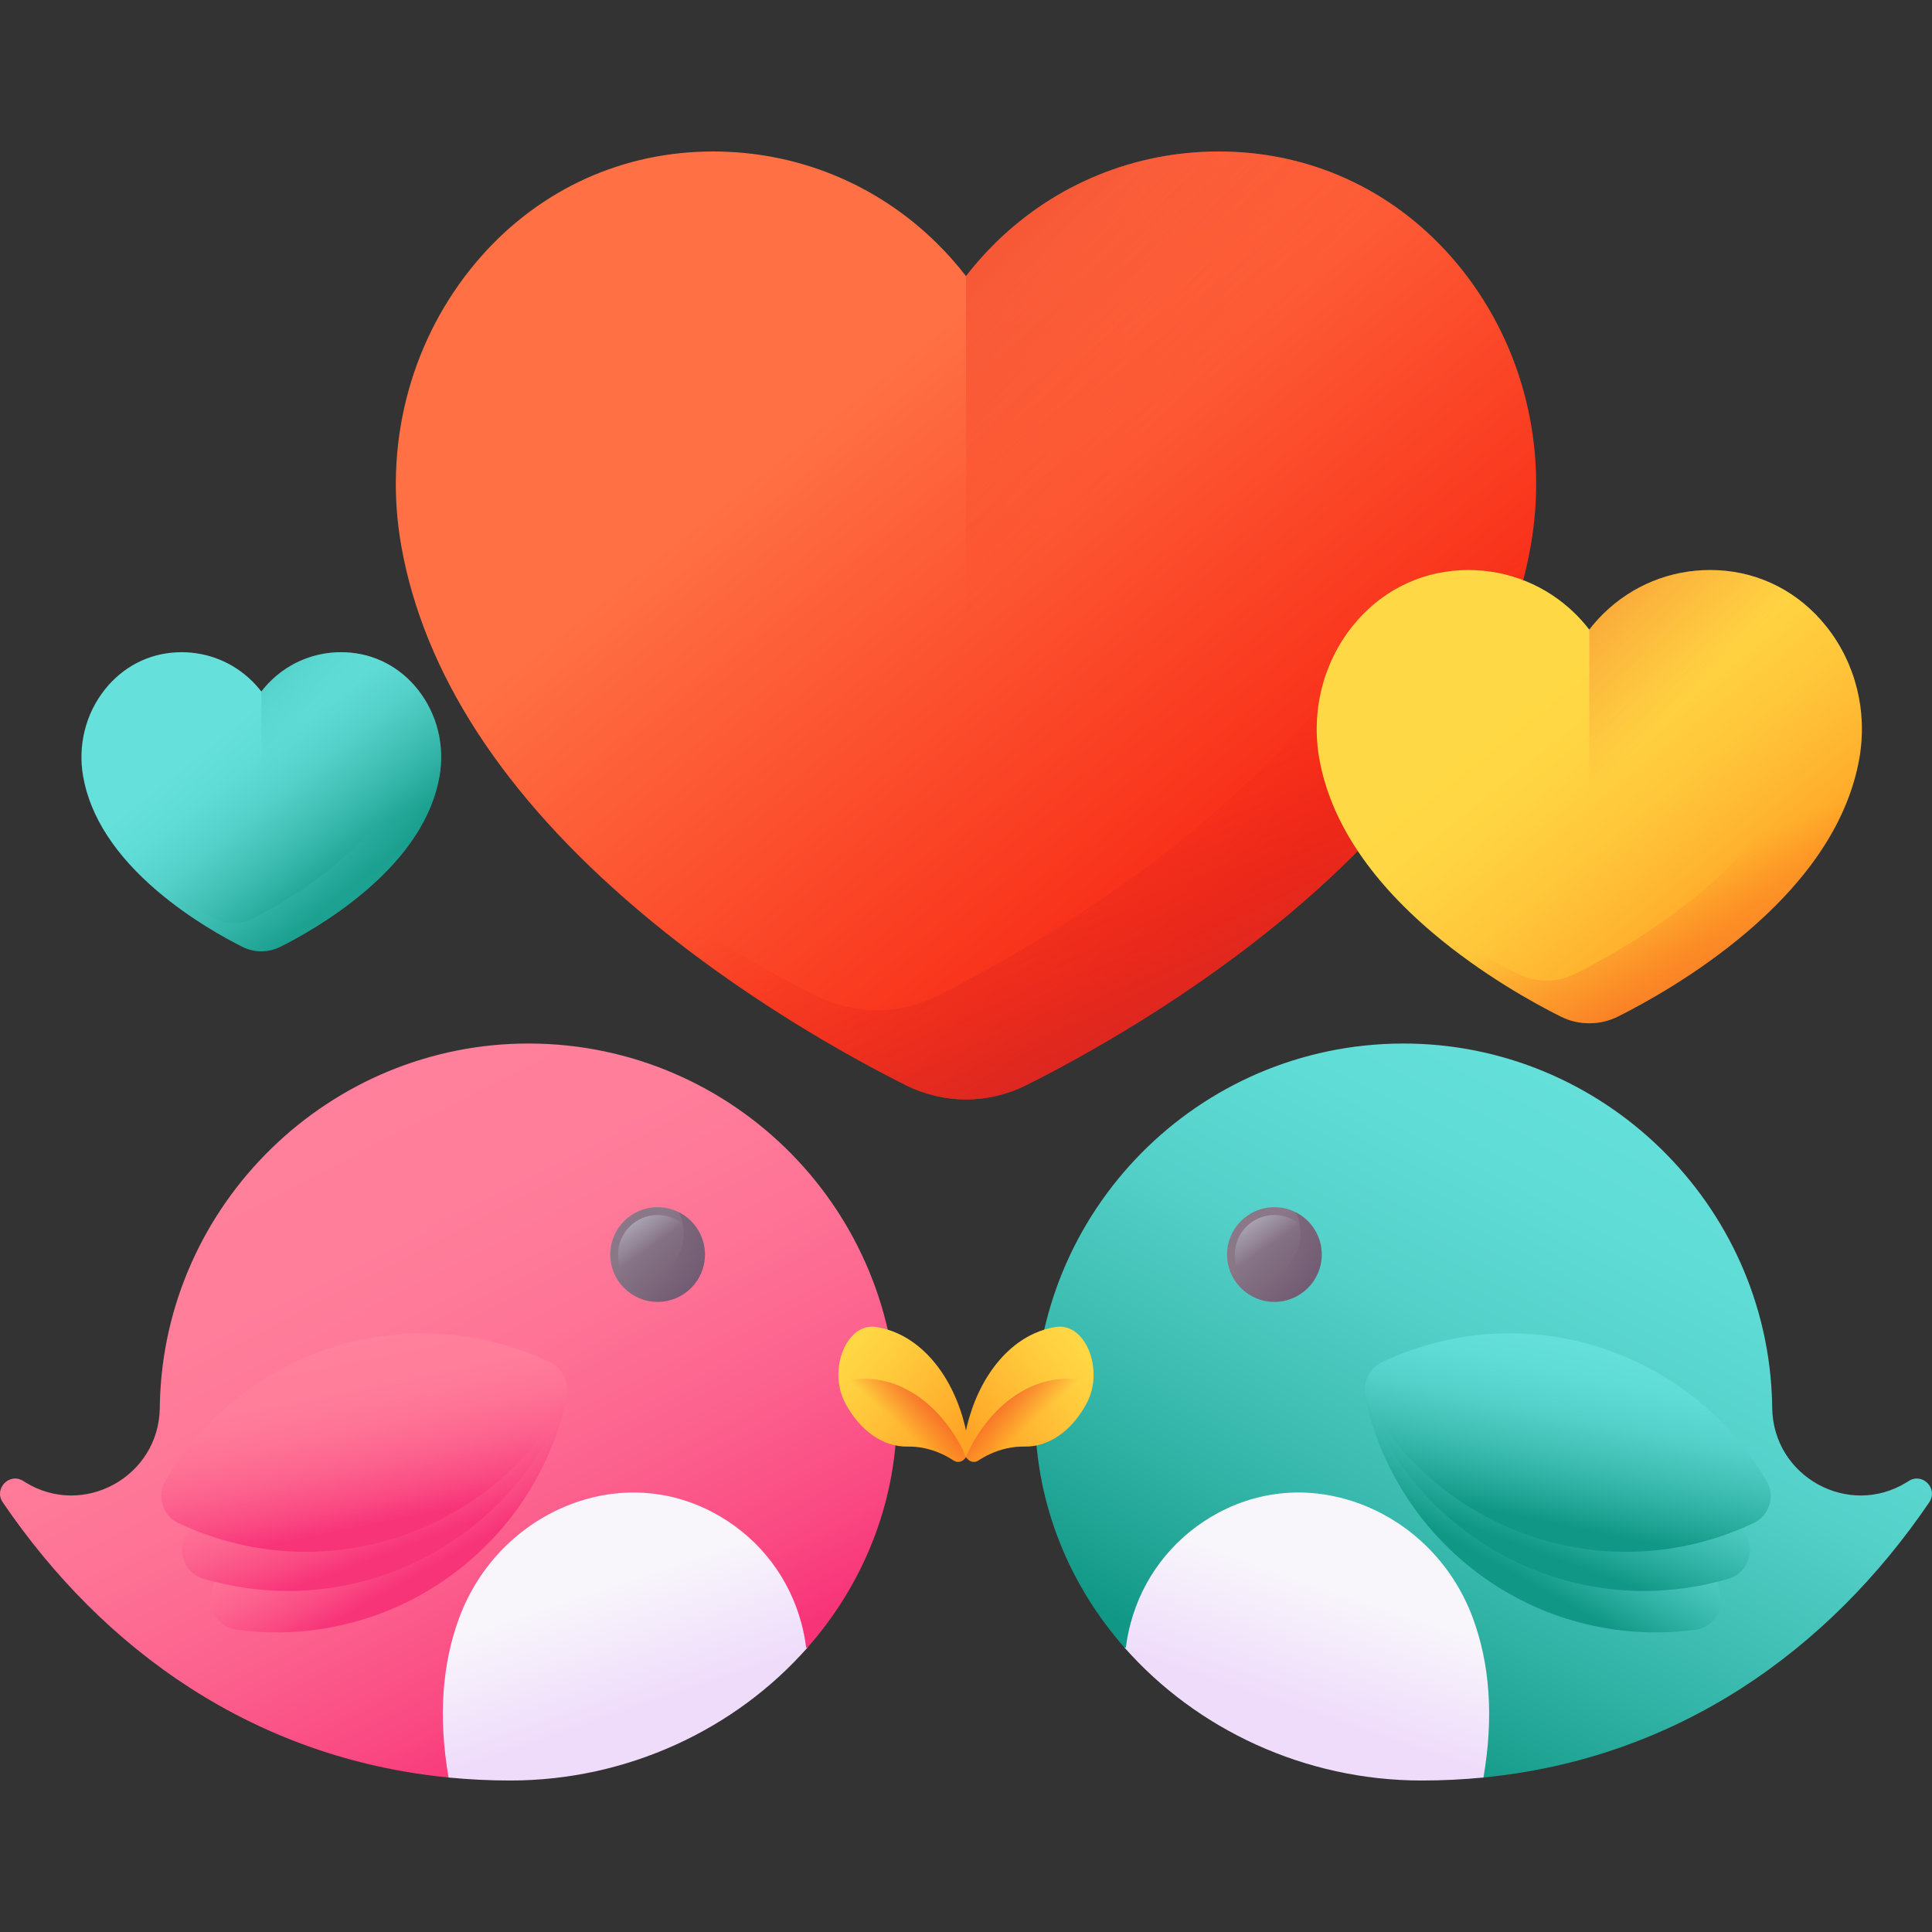 <svg id="Capa_1" enable-background="new 0 0 510 510" height="512" viewBox="0 0 510 510" width="512" xmlns="http://www.w3.org/2000/svg" xmlns:xlink="http://www.w3.org/1999/xlink"><rect x="0" y="0" width="510" height="510" fill="#333333" stroke="none"/><linearGradient id="lg1"><stop offset="0" stop-color="#ff819c"/><stop offset=".259" stop-color="#ff7e9a"/><stop offset=".476" stop-color="#fe7396"/><stop offset=".676" stop-color="#fc628e"/><stop offset=".867" stop-color="#fa4a83"/><stop offset="1" stop-color="#f83479"/></linearGradient><linearGradient id="SVGID_1_" gradientUnits="userSpaceOnUse" x1="74.526" x2="161.384" xlink:href="#lg1" y1="287.222" y2="455.402"/><linearGradient id="lg2"><stop offset="0" stop-color="#f8f6fb"/><stop offset="1" stop-color="#efdcfb"/></linearGradient><linearGradient id="SVGID_2_" gradientUnits="userSpaceOnUse" x1="155.033" x2="166.037" xlink:href="#lg2" y1="419.391" y2="451.827"/><linearGradient id="lg3"><stop offset="0" stop-color="#8a7889"/><stop offset="1" stop-color="#6e566e"/></linearGradient><linearGradient id="SVGID_3_" gradientUnits="userSpaceOnUse" x1="168.916" x2="185.101" xlink:href="#lg3" y1="326.494" y2="342.679"/><linearGradient id="lg4"><stop offset="0" stop-color="#bdc2d1" stop-opacity="0"/><stop offset=".318" stop-color="#c1c6d4" stop-opacity=".318"/><stop offset=".608" stop-color="#ccd0dd" stop-opacity=".608"/><stop offset=".886" stop-color="#dee2ec" stop-opacity=".886"/><stop offset="1" stop-color="#e8ecf4"/></linearGradient><linearGradient id="SVGID_4_" gradientUnits="userSpaceOnUse" x1="172.151" x2="163.085" xlink:href="#lg4" y1="329.092" y2="316.024"/><linearGradient id="lg5"><stop offset="0" stop-color="#6e566e" stop-opacity="0"/><stop offset=".047" stop-color="#6e566e" stop-opacity=".047"/><stop offset="1" stop-color="#6e566e"/></linearGradient><linearGradient id="SVGID_5_" gradientUnits="userSpaceOnUse" x1="174.026" x2="191.203" xlink:href="#lg5" y1="335.959" y2="304.011"/><linearGradient id="lg6"><stop offset="0" stop-color="#ffd945"/><stop offset=".304" stop-color="#ffcd3e"/><stop offset=".856" stop-color="#ffad2b"/><stop offset="1" stop-color="#ffa325"/></linearGradient><linearGradient id="SVGID_6_" gradientTransform="matrix(.941 -.339 .339 .941 -167.258 512.342)" gradientUnits="userSpaceOnUse" x1="419.679" x2="439.437" xlink:href="#lg6" y1="-16.304" y2="18.723"/><linearGradient id="lg7"><stop offset="0" stop-color="#f35227" stop-opacity="0"/><stop offset="1" stop-color="#f35227"/></linearGradient><linearGradient id="SVGID_7_" gradientTransform="matrix(.941 -.339 .339 .941 -167.258 512.342)" gradientUnits="userSpaceOnUse" x1="426.368" x2="439.001" xlink:href="#lg7" y1="8.828" y2="2.187"/><linearGradient id="SVGID_8_" gradientUnits="userSpaceOnUse" x1="89.128" x2="113.342" xlink:href="#lg1" y1="370.937" y2="413.862"/><linearGradient id="SVGID_9_" gradientTransform="matrix(.988 .155 -.155 .988 127.096 -189.663)" gradientUnits="userSpaceOnUse" x1="48.003" x2="72.218" xlink:href="#lg1" y1="551.162" y2="594.088"/><linearGradient id="SVGID_10_" gradientTransform="matrix(.952 .306 -.306 .952 282.028 -357.359)" gradientUnits="userSpaceOnUse" x1="35.282" x2="59.496" xlink:href="#lg1" y1="735.582" y2="778.507"/><linearGradient id="lg8"><stop offset="0" stop-color="#65e0db"/><stop offset=".199" stop-color="#60dcd6"/><stop offset=".428" stop-color="#53d0c8"/><stop offset=".671" stop-color="#3cbcb1"/><stop offset=".923" stop-color="#1ca191"/><stop offset="1" stop-color="#119786"/></linearGradient><linearGradient id="SVGID_11_" gradientTransform="matrix(-1 0 0 1 2530.258 0)" gradientUnits="userSpaceOnUse" x1="2094.784" x2="2181.642" xlink:href="#lg8" y1="287.222" y2="455.403"/><linearGradient id="SVGID_12_" gradientTransform="matrix(-1 0 0 1 2530.258 0)" gradientUnits="userSpaceOnUse" x1="2175.29" x2="2186.295" xlink:href="#lg2" y1="419.391" y2="451.827"/><linearGradient id="SVGID_13_" gradientUnits="userSpaceOnUse" x1="331.733" x2="347.918" xlink:href="#lg3" y1="326.494" y2="342.679"/><linearGradient id="SVGID_14_" gradientUnits="userSpaceOnUse" x1="334.968" x2="325.902" xlink:href="#lg4" y1="329.092" y2="316.024"/><linearGradient id="SVGID_15_" gradientUnits="userSpaceOnUse" x1="336.842" x2="354.02" xlink:href="#lg5" y1="335.959" y2="304.011"/><linearGradient id="SVGID_16_" gradientTransform="matrix(-.941 -.339 -.339 .941 2697.516 512.342)" gradientUnits="userSpaceOnUse" x1="2320.558" x2="2340.316" xlink:href="#lg6" y1="667.875" y2="702.901"/><linearGradient id="SVGID_17_" gradientTransform="matrix(-.941 -.339 -.339 .941 2697.516 512.342)" gradientUnits="userSpaceOnUse" x1="2327.247" x2="2339.88" xlink:href="#lg7" y1="693.006" y2="686.366"/><linearGradient id="SVGID_18_" gradientTransform="matrix(-1 0 0 1 2530.258 0)" gradientUnits="userSpaceOnUse" x1="2109.386" x2="2133.6" xlink:href="#lg8" y1="370.937" y2="413.862"/><linearGradient id="SVGID_19_" gradientTransform="matrix(-.988 .155 .155 .988 2403.162 -189.663)" gradientUnits="userSpaceOnUse" x1="2043.894" x2="2068.108" xlink:href="#lg8" y1="238.33" y2="281.255"/><linearGradient id="SVGID_20_" gradientTransform="matrix(-.952 .306 .306 .952 2248.23 -357.359)" gradientUnits="userSpaceOnUse" x1="1958.657" x2="1982.872" xlink:href="#lg8" y1="117.464" y2="160.389"/><linearGradient id="SVGID_21_" gradientUnits="userSpaceOnUse" x1="230.17" x2="335.393" y1="100.743" y2="232.123"><stop offset="0" stop-color="#ff7044"/><stop offset="1" stop-color="#f82814"/></linearGradient><linearGradient id="lg9"><stop offset="0" stop-color="#f82814" stop-opacity="0"/><stop offset="1" stop-color="#c0272d"/></linearGradient><linearGradient id="SVGID_22_" gradientUnits="userSpaceOnUse" x1="290.601" x2="334.172" xlink:href="#lg9" y1="197.179" y2="290.301"/><linearGradient id="SVGID_23_" gradientUnits="userSpaceOnUse" x1="279.89" x2="141.392" xlink:href="#lg9" y1="139.004" y2="-2.21"/><linearGradient id="SVGID_24_" gradientUnits="userSpaceOnUse" x1="61.155" x2="94.356" xlink:href="#lg8" y1="191.333" y2="232.786"/><linearGradient id="lg10"><stop offset="0" stop-color="#65e0db" stop-opacity="0"/><stop offset=".163" stop-color="#49c8bf" stop-opacity=".163"/><stop offset=".353" stop-color="#31b3a6" stop-opacity=".353"/><stop offset=".551" stop-color="#1fa394" stop-opacity=".551"/><stop offset=".76" stop-color="#149a89" stop-opacity=".76"/><stop offset="1" stop-color="#119786"/></linearGradient><linearGradient id="SVGID_25_" gradientUnits="userSpaceOnUse" x1="81.372" x2="99.954" xlink:href="#lg10" y1="225.693" y2="268.905"/><linearGradient id="SVGID_26_" gradientUnits="userSpaceOnUse" x1="76.843" x2="33.144" xlink:href="#lg10" y1="203.405" y2="158.849"/><linearGradient id="SVGID_27_" gradientUnits="userSpaceOnUse" x1="407.666" x2="457.975" y1="179.523" y2="242.338"><stop offset="0" stop-color="#ffd945"/><stop offset=".257" stop-color="#ffd442"/><stop offset=".551" stop-color="#ffc63a"/><stop offset=".863" stop-color="#ffb02c"/><stop offset="1" stop-color="#ffa325"/></linearGradient><linearGradient id="SVGID_28_" gradientUnits="userSpaceOnUse" x1="438.302" x2="466.458" xlink:href="#lg7" y1="231.59" y2="297.07"/><linearGradient id="SVGID_29_" gradientUnits="userSpaceOnUse" x1="431.438" x2="365.22" xlink:href="#lg7" y1="197.816" y2="130.299"/><g><g><g><path d="m139.83 275.466c-52.81-.186-96.481 42.342-97.633 95.14-.007.344-.013.687-.017 1.03-.207 18.125-20.124 29.172-35.533 19.627-.183-.113-.365-.227-.547-.341-3.629-2.281-7.797 2.085-5.387 5.63 26.576 39.094 66.468 67.638 117.691 72.668 5.327.523 75.479-12.524 94.564-34.083 14.515-16.396 23.549-37.56 23.812-61.26.603-54.13-43.001-98.222-96.95-98.411z" fill="url(#SVGID_1_)"/><path d="m213.222 434.841c-.137.053-.276.102-.412.157-.265-2.171-.685-4.337-1.259-6.486-3.18-11.892-10.767-21.893-21.362-28.162-.663-.392-1.347-.775-2.031-1.136-11.635-6.14-24.942-6.896-37.468-2.129-13.526 5.148-24.244 16.017-29.408 29.821-4.64 12.405-5.588 26.58-2.876 42.312 5.327.523 10.776.793 16.346.793 30.706.002 59.385-13.439 78.47-35.17z" fill="url(#SVGID_2_)"/><g><g><path d="m186.089 331.169c0 6.902-5.595 12.497-12.497 12.497s-12.497-5.595-12.497-12.497 5.595-12.497 12.497-12.497c6.901 0 12.497 5.595 12.497 12.497z" fill="url(#SVGID_3_)"/><path d="m184.021 331.169c0 5.76-4.669 10.43-10.43 10.43-5.76 0-10.43-4.67-10.43-10.43s4.67-10.43 10.43-10.43c5.761 0 10.43 4.67 10.43 10.43z" fill="url(#SVGID_4_)"/><path d="m179.182 319.99c.843 1.682 1.318 3.581 1.318 5.59 0 6.902-5.595 12.497-12.497 12.497-2.01 0-3.908-.475-5.59-1.318 2.052 4.095 6.287 6.907 11.179 6.907 6.902 0 12.497-5.595 12.497-12.497 0-4.892-2.812-9.127-6.907-11.179z" fill="url(#SVGID_5_)"/></g></g><g><path d="m223.112 370.368c3.848 7.255 9.951 11.615 16.431 11.494 2.989-.056 6.036.562 9.037 1.93 1.085.494 2.132 1.073 3.141 1.728 2.103 1.367 4.409-1.127 3.949-4.293-1.925-13.247-8.773-24.714-18.664-29.221-1.93-.879-3.879-1.449-5.82-1.729-7.767-1.121-12.711 11.35-8.074 20.091z" fill="url(#SVGID_6_)"/><path d="m221.445 364.943c.225 1.864.76 3.716 1.667 5.424 3.848 7.255 9.951 11.615 16.431 11.494 2.989-.055 6.036.563 9.037 1.929 1.085.494 2.132 1.073 3.141 1.728 1.243.808 2.552.261 3.324-.969-7.066-15.552-20.498-23.549-33.6-19.606z" fill="url(#SVGID_7_)"/></g><g><path d="m55.855 420.778c-.971 4.455 2.093 8.845 6.613 9.445 3.404.452 6.876.687 10.404.687 37.58 0 68.986-26.415 76.676-61.69.971-4.455-2.093-8.845-6.613-9.445-3.404-.452-6.876-.687-10.404-.687-37.581 0-68.987 26.415-76.676 61.69z" fill="url(#SVGID_8_)"/><path d="m48.585 406.371c-1.649 4.251.698 9.062 5.071 10.356 3.293.974 6.687 1.743 10.172 2.289 37.127 5.819 72.244-15.414 85.303-49.072 1.649-4.251-.698-9.062-5.071-10.356-3.293-.974-6.687-1.743-10.172-2.289-37.127-5.82-72.244 15.414-85.303 49.072z" fill="url(#SVGID_9_)"/><path d="m43.633 391.013c-2.288 3.944-.713 9.061 3.406 11.016 3.102 1.472 6.337 2.758 9.695 3.837 35.778 11.498 73.76-4.041 91.873-35.272 2.288-3.944.713-9.061-3.406-11.016-3.102-1.472-6.337-2.758-9.695-3.837-35.778-11.498-73.759 4.041-91.873 35.272z" fill="url(#SVGID_10_)"/></g></g><g><path d="m370.17 275.466c52.81-.186 96.481 42.342 97.633 95.14.008.344.013.687.017 1.03.207 18.125 20.124 29.172 35.533 19.627.183-.113.365-.227.547-.341 3.629-2.281 7.797 2.085 5.387 5.63-26.576 39.094-66.468 67.638-117.691 72.668-5.327.523-75.477-12.523-94.563-34.081-14.516-16.396-23.55-37.561-23.813-61.262-.603-54.13 43.001-98.222 96.95-98.411z" fill="url(#SVGID_11_)"/><path d="m296.778 434.841c.137.053.276.102.412.157.265-2.171.685-4.337 1.259-6.486 3.18-11.892 10.767-21.893 21.362-28.162.663-.392 1.347-.775 2.031-1.136 11.635-6.14 24.942-6.896 37.468-2.129 13.526 5.148 24.244 16.017 29.408 29.821 4.64 12.405 5.588 26.58 2.876 42.312-5.327.523-10.776.793-16.346.793-30.706.002-59.385-13.439-78.47-35.17z" fill="url(#SVGID_12_)"/><g><g><path d="m348.906 331.169c0 6.902-5.595 12.497-12.497 12.497s-12.497-5.595-12.497-12.497 5.595-12.497 12.497-12.497c6.901 0 12.497 5.595 12.497 12.497z" fill="url(#SVGID_13_)"/><path d="m346.838 331.169c0 5.76-4.669 10.43-10.43 10.43-5.76 0-10.43-4.67-10.43-10.43s4.67-10.43 10.43-10.43c5.761 0 10.43 4.67 10.43 10.43z" fill="url(#SVGID_14_)"/><path d="m341.999 319.99c.843 1.682 1.318 3.581 1.318 5.59 0 6.902-5.595 12.497-12.497 12.497-2.01 0-3.908-.475-5.59-1.318 2.052 4.095 6.287 6.907 11.179 6.907 6.902 0 12.497-5.595 12.497-12.497 0-4.892-2.812-9.127-6.907-11.179z" fill="url(#SVGID_15_)"/></g></g><g><path d="m286.888 370.368c-3.848 7.255-9.951 11.615-16.431 11.494-2.989-.056-6.036.562-9.037 1.93-1.085.494-2.132 1.073-3.141 1.728-2.103 1.367-4.409-1.127-3.949-4.293 1.925-13.247 8.773-24.714 18.664-29.221 1.93-.879 3.879-1.449 5.82-1.729 7.767-1.121 12.711 11.35 8.074 20.091z" fill="url(#SVGID_16_)"/><path d="m288.555 364.943c-.225 1.864-.76 3.716-1.667 5.424-3.848 7.255-9.951 11.615-16.431 11.494-2.989-.055-6.036.563-9.036 1.929-1.085.494-2.132 1.073-3.141 1.728-1.243.808-2.552.261-3.324-.969 7.065-15.552 20.497-23.549 33.599-19.606z" fill="url(#SVGID_17_)"/></g><g><path d="m454.145 420.778c.971 4.455-2.093 8.845-6.613 9.445-3.404.452-6.876.687-10.404.687-37.58 0-68.986-26.415-76.676-61.69-.971-4.455 2.093-8.845 6.613-9.445 3.404-.452 6.876-.687 10.404-.687 37.581 0 68.987 26.415 76.676 61.69z" fill="url(#SVGID_18_)"/><path d="m461.415 406.371c1.649 4.251-.698 9.062-5.071 10.356-3.293.974-6.687 1.743-10.172 2.289-37.127 5.819-72.244-15.414-85.303-49.072-1.649-4.251.698-9.062 5.071-10.356 3.293-.974 6.687-1.743 10.172-2.289 37.127-5.82 72.244 15.414 85.303 49.072z" fill="url(#SVGID_19_)"/><path d="m466.367 391.013c2.288 3.944.713 9.061-3.406 11.016-3.102 1.472-6.337 2.758-9.695 3.837-35.778 11.498-73.76-4.041-91.873-35.272-2.288-3.944-.713-9.061 3.406-11.016 3.102-1.472 6.337-2.758 9.695-3.837 35.778-11.498 73.759 4.041 91.873 35.272z" fill="url(#SVGID_20_)"/></g></g></g><g><path d="m255 290.231c-5.463 0-10.936-1.294-15.825-3.741-14.777-7.395-43.632-23.252-70.852-46.369-35.41-30.072-56.399-62.351-62.383-95.94-4.648-26.092 1.988-52.729 18.207-73.08 15.021-18.847 36.306-29.861 59.935-31.013 1.389-.068 2.797-.102 4.183-.102 22.138 0 43.037 8.532 58.847 24.024 2.856 2.799 5.489 5.768 7.887 8.884 2.399-3.117 5.032-6.087 7.888-8.885 15.809-15.491 36.709-24.023 58.848-24.023 1.386 0 2.794.034 4.183.102 23.629 1.152 44.915 12.166 59.936 31.014 16.219 20.351 22.855 46.987 18.206 73.079-5.983 33.588-26.972 65.867-62.382 95.939-27.219 23.116-56.074 38.974-70.852 46.369-4.89 2.449-10.363 3.742-15.826 3.742z" fill="url(#SVGID_21_)"/><path d="m385.854 71.103c-5.63-7.065-12.141-13.029-19.326-17.786 13.116 19.477 18.201 43.619 13.979 67.313-5.983 33.588-26.972 65.867-62.382 95.939-27.219 23.116-56.074 38.974-70.852 46.369-4.89 2.447-10.362 3.74-15.825 3.74s-10.936-1.293-15.825-3.74c-14.777-7.395-43.632-23.252-70.852-46.369-1.166-.99-2.314-1.983-3.449-2.979 7.796 9.012 16.796 17.863 27.001 26.531 27.22 23.117 56.076 38.974 70.852 46.369 4.89 2.447 10.362 3.74 15.825 3.74s10.936-1.293 15.825-3.74c14.778-7.395 43.633-23.253 70.852-46.369 35.41-30.072 56.399-62.351 62.382-95.939 4.65-26.092-1.986-52.729-18.205-73.079z" fill="url(#SVGID_22_)"/><path d="m325.918 40.089c-1.389-.068-2.797-.102-4.183-.102-22.139 0-43.038 8.531-58.848 24.023-2.855 2.798-5.488 5.768-7.887 8.884v217.337c5.463 0 10.936-1.293 15.825-3.74 14.778-7.395 43.633-23.253 70.852-46.369 35.41-30.072 56.399-62.351 62.382-95.939 4.649-26.092-1.987-52.728-18.206-73.079-15.02-18.849-36.306-29.863-59.935-31.015z" fill="url(#SVGID_23_)"/></g><g><path d="m68.99 251.12c-1.724 0-3.45-.408-4.993-1.18-4.662-2.333-13.767-7.337-22.356-14.631-11.173-9.488-17.795-19.673-19.683-30.271-1.467-8.233.627-16.637 5.745-23.058 4.74-5.947 11.455-9.422 18.911-9.785.438-.021.883-.032 1.32-.032 6.985 0 13.579 2.692 18.567 7.58.901.883 1.732 1.82 2.488 2.803.757-.983 1.588-1.92 2.489-2.803 4.988-4.888 11.582-7.58 18.568-7.58.437 0 .882.011 1.32.032 7.455.363 14.172 3.839 18.911 9.786 5.118 6.421 7.211 14.825 5.744 23.058-1.888 10.598-8.51 20.783-19.683 30.271-8.588 7.294-17.693 12.297-22.356 14.631-1.542.771-3.268 1.179-4.992 1.179z" fill="url(#SVGID_24_)"/><path d="m110.277 181.98c-1.777-2.229-3.831-4.111-6.098-5.612 4.138 6.145 5.743 13.763 4.411 21.239-1.888 10.598-8.51 20.783-19.683 30.271-8.588 7.294-17.693 12.297-22.356 14.631-1.543.772-3.269 1.18-4.993 1.18s-3.45-.408-4.993-1.18c-4.662-2.333-13.767-7.337-22.356-14.631-.368-.312-.73-.626-1.088-.94 2.46 2.844 5.299 5.636 8.52 8.371 8.589 7.294 17.693 12.297 22.356 14.631 1.543.772 3.269 1.18 4.993 1.18s3.45-.408 4.993-1.18c4.663-2.333 13.767-7.337 22.356-14.631 11.173-9.489 17.795-19.673 19.683-30.271 1.466-8.232-.627-16.636-5.745-23.058z" fill="url(#SVGID_25_)"/><path d="m91.366 172.195c-.438-.021-.883-.032-1.32-.032-6.985 0-13.58 2.692-18.568 7.58-.901.883-1.732 1.82-2.489 2.803v68.575c1.724 0 3.45-.408 4.993-1.18 4.663-2.333 13.767-7.337 22.356-14.631 11.173-9.489 17.795-19.673 19.683-30.271 1.467-8.233-.627-16.637-5.744-23.058-4.739-5.948-11.456-9.423-18.911-9.786z" fill="url(#SVGID_26_)"/></g><g><path d="m419.538 270.12c-2.612 0-5.229-.618-7.566-1.788-7.065-3.536-20.861-11.117-33.876-22.17-16.93-14.378-26.965-29.811-29.826-45.87-2.222-12.475.951-25.211 8.705-34.941 7.182-9.011 17.359-14.277 28.656-14.828.664-.032 1.337-.049 2-.049 10.585 0 20.577 4.079 28.136 11.486 1.365 1.338 2.624 2.758 3.771 4.248 1.147-1.49 2.406-2.91 3.771-4.248 7.559-7.407 17.551-11.486 28.136-11.486.663 0 1.336.016 2 .049 11.297.551 21.475 5.817 28.657 14.828 7.755 9.73 10.927 22.465 8.704 34.94-2.861 16.059-12.896 31.492-29.826 45.87-13.014 11.052-26.81 18.634-33.876 22.17-2.338 1.171-4.954 1.789-7.566 1.789z" fill="url(#SVGID_27_)"/><path d="m482.101 165.351c-2.692-3.378-5.805-6.229-9.24-8.504 6.271 9.312 8.702 20.855 6.684 32.183-2.861 16.059-12.896 31.492-29.826 45.87-13.014 11.052-26.81 18.634-33.876 22.17-2.338 1.17-4.954 1.788-7.566 1.788s-5.229-.618-7.566-1.788c-7.065-3.536-20.861-11.117-33.876-22.17-.558-.473-1.107-.948-1.649-1.424 3.727 4.309 8.03 8.541 12.91 12.685 13.014 11.053 26.811 18.634 33.876 22.17 2.338 1.17 4.954 1.788 7.566 1.788s5.229-.618 7.566-1.788c7.066-3.536 20.862-11.118 33.876-22.17 16.93-14.378 26.965-29.811 29.826-45.87 2.223-12.474-.95-25.21-8.705-34.94z" fill="url(#SVGID_28_)"/><path d="m453.445 150.523c-.664-.032-1.337-.049-2-.049-10.585 0-20.577 4.079-28.136 11.486-1.365 1.338-2.624 2.758-3.771 4.248v103.912c2.612 0 5.229-.618 7.566-1.788 7.066-3.536 20.862-11.118 33.876-22.17 16.93-14.378 26.965-29.811 29.826-45.87 2.223-12.475-.95-25.21-8.704-34.94-7.183-9.012-17.36-14.278-28.657-14.829z" fill="url(#SVGID_29_)"/></g></g></svg>